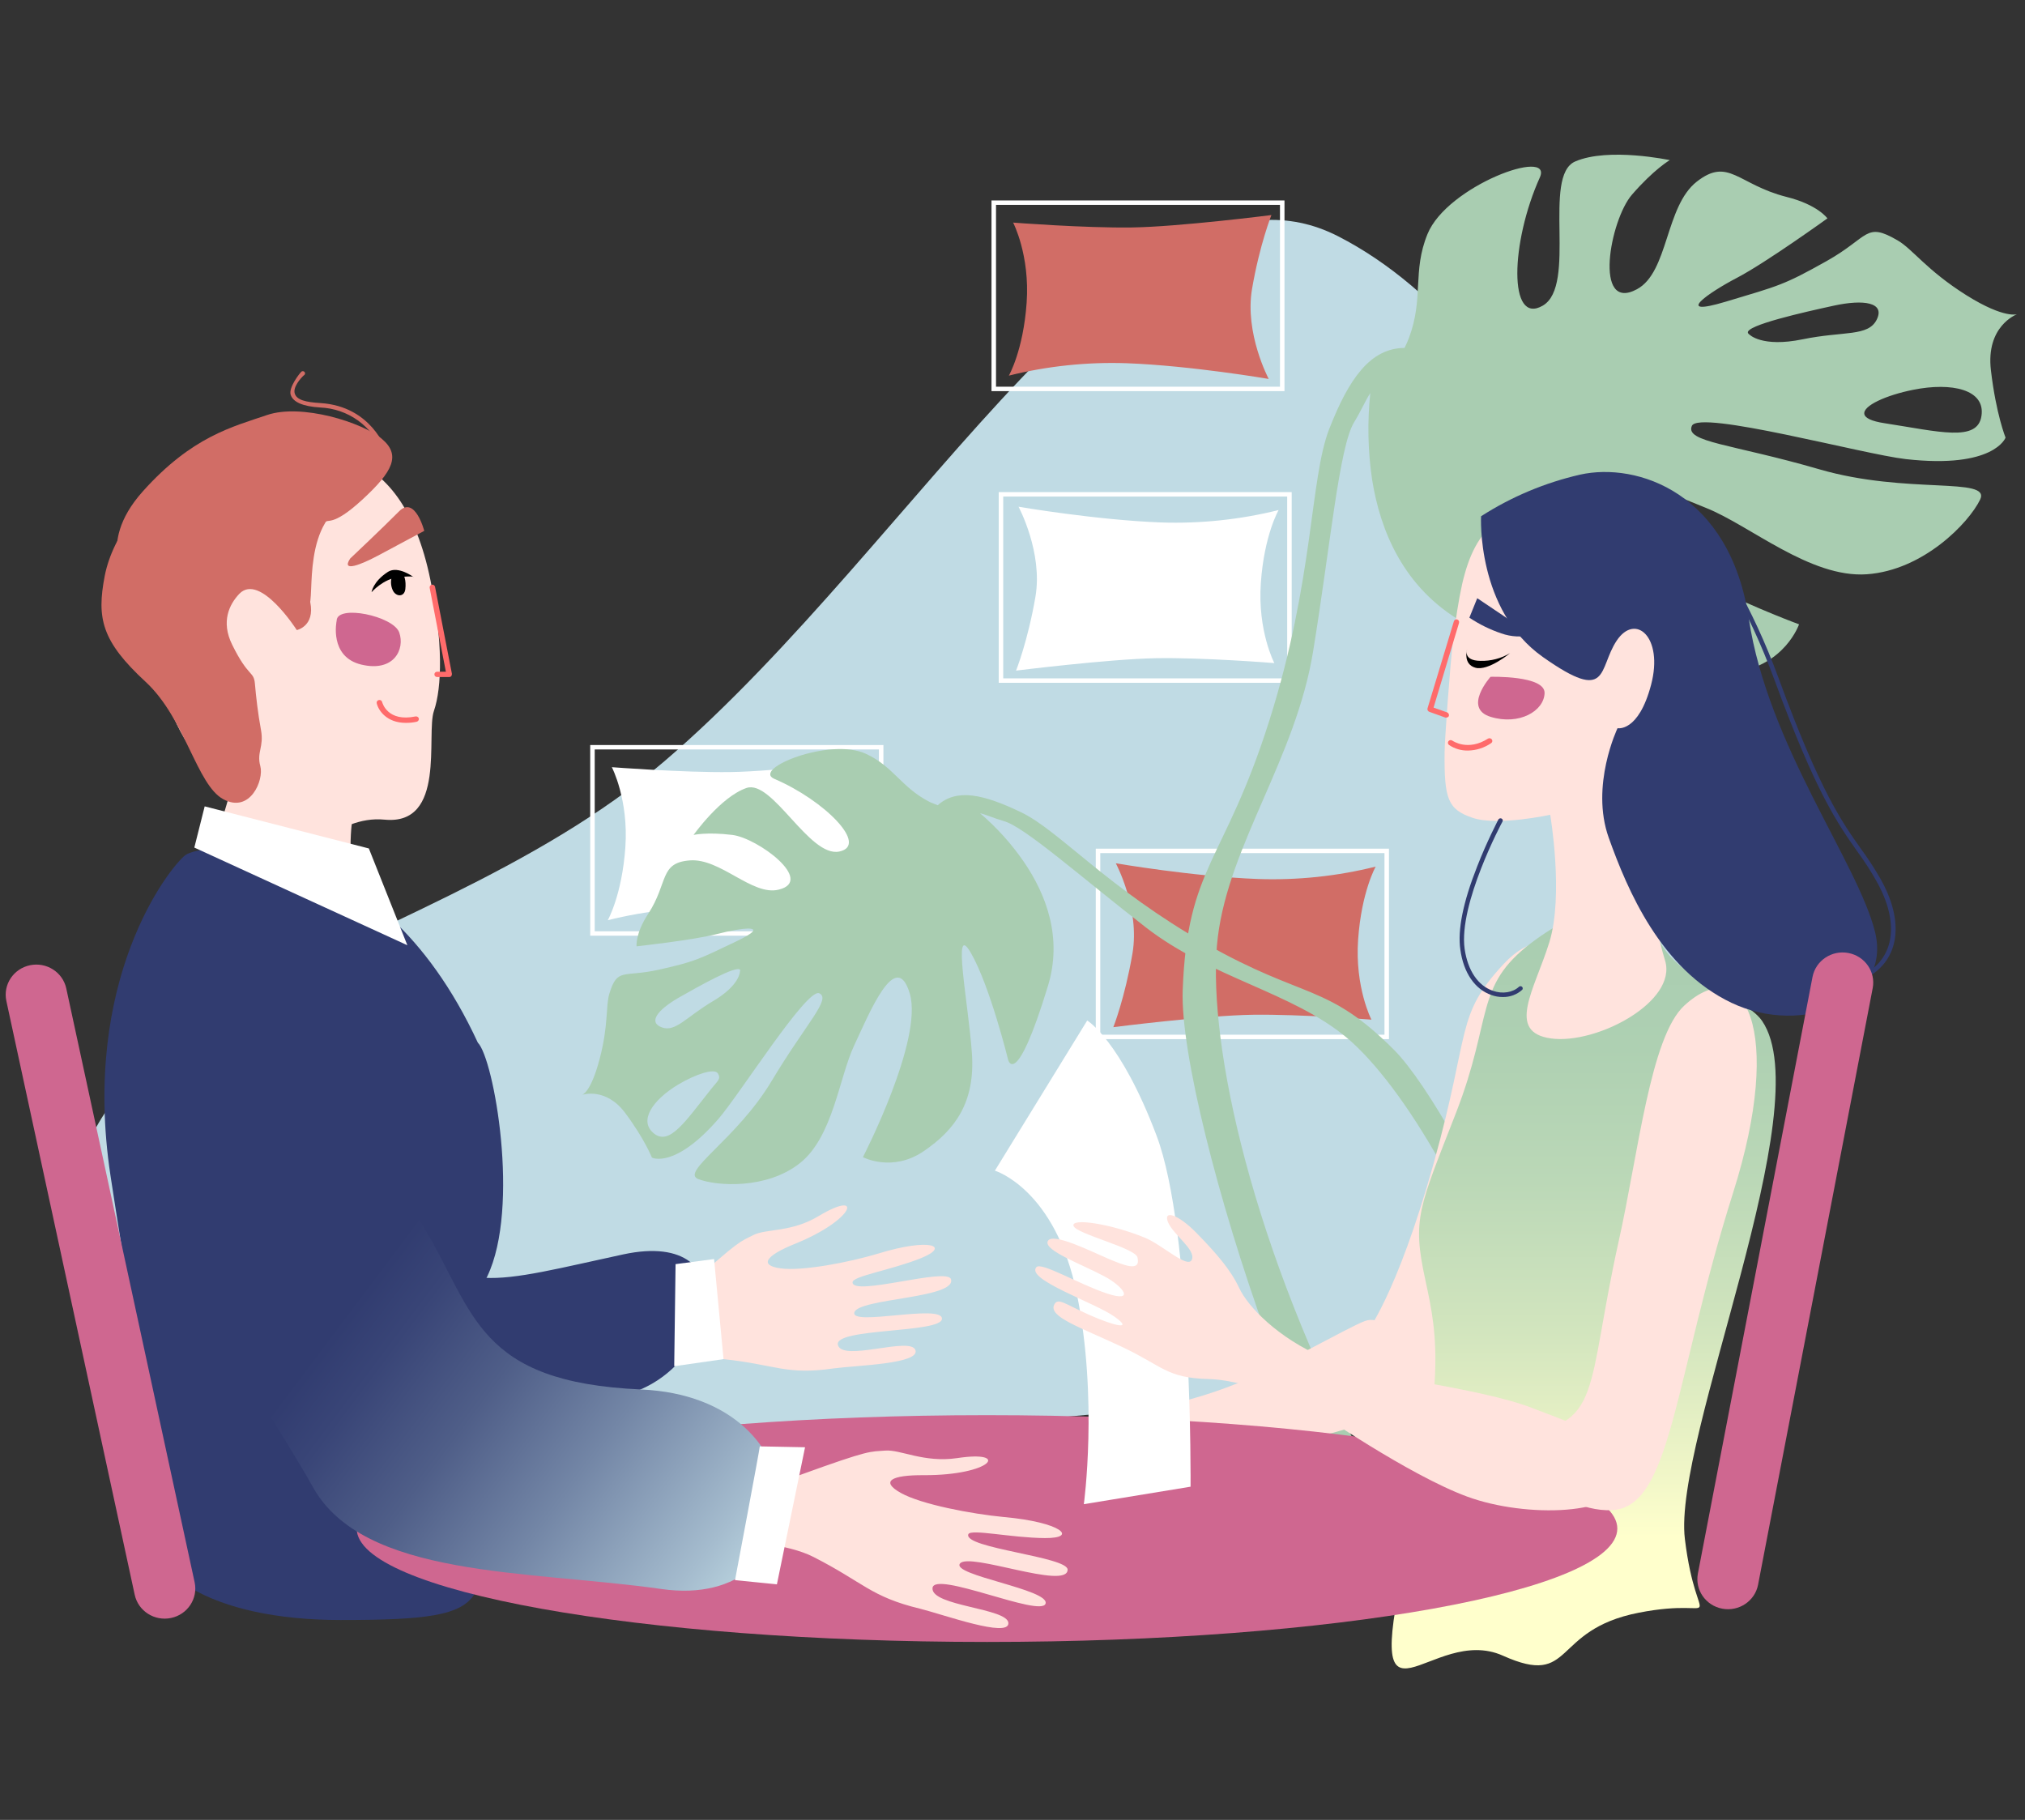 
<svg width="237" height="213" viewBox="0 0 237 213" fill="none" xmlns="http://www.w3.org/2000/svg">
    <rect x="0" y="0" width="237" height="213" fill="#333333" stroke="none"/>
    <path fill-rule="evenodd" clip-rule="evenodd" d="M114.396 167.726C129.759 161.844 201.925 170.625 199.915 124.719C197.905 78.813 180.183 39.711 156.605 27.651C133.027 15.591 107.71 63.455 77.778 89.081C47.847 114.707 -3.119 116.152 10.833 155.332C24.785 194.511 81.249 184.629 114.396 167.726Z" fill="#C0DBE4"/>
    <path fill-rule="evenodd" clip-rule="evenodd" d="M160.506 119.34C160.506 119.34 158.555 115.555 158.951 109.956C159.346 104.358 161.006 101.429 161.006 101.429C156.505 102.552 151.864 103.041 147.222 102.88C139.632 102.595 130.592 101.04 130.592 101.04C130.592 101.04 133.438 106.353 132.542 111.589C131.646 116.825 130.302 120.221 130.302 120.221C130.302 120.221 141.081 118.847 146.642 118.769C152.204 118.692 160.506 119.34 160.506 119.34Z" fill="#D16D66"/>
    <path d="M162.561 121.622H128.246V99.33H162.561V121.622ZM128.773 121.103H162.034V99.849H128.773V121.103Z" fill="white"/>
    <path fill-rule="evenodd" clip-rule="evenodd" d="M71.608 89.791C71.608 89.791 73.584 93.576 73.189 99.175C72.794 104.774 71.133 107.703 71.133 107.703C75.635 106.579 80.276 106.091 84.917 106.251C92.482 106.536 101.548 108.091 101.548 108.091C101.548 108.091 98.702 102.752 99.571 97.542C100.441 92.332 101.838 88.91 101.838 88.91C101.838 88.91 91.032 90.284 85.497 90.362C79.963 90.439 71.608 89.791 71.608 89.791Z" fill="white"/>
    <path d="M103.393 109.516H69.077V87.199H103.393V109.516ZM69.604 108.998H102.865V87.717H69.604V108.998Z" fill="white"/>
    <path fill-rule="evenodd" clip-rule="evenodd" d="M149.146 77.609C149.146 77.609 147.17 73.85 147.565 68.225C147.96 62.6 149.647 59.697 149.647 59.697C145.145 60.818 140.504 61.306 135.863 61.148C128.272 60.863 119.206 59.308 119.206 59.308C119.206 59.308 122.079 64.648 121.183 69.858C120.287 75.068 118.916 78.49 118.916 78.49C118.916 78.49 129.722 77.142 135.257 77.038C140.791 76.935 149.146 77.609 149.146 77.609Z" fill="white"/>
    <path d="M151.176 79.916H116.887V57.598H151.176V79.916ZM117.414 79.397H150.649V58.117H117.414V79.397Z" fill="white"/>
    <path fill-rule="evenodd" clip-rule="evenodd" d="M118.574 26.053C118.574 26.053 120.55 29.837 120.155 35.436C119.76 41.035 118.073 43.964 118.073 43.964C122.575 42.843 127.216 42.354 131.857 42.512C139.447 42.797 148.487 44.353 148.487 44.353C148.487 44.353 145.641 39.013 146.537 33.803C147.433 28.593 148.804 25.171 148.804 25.171C148.804 25.171 137.998 26.545 132.463 26.623C126.928 26.701 118.574 26.053 118.574 26.053Z" fill="#D16D66"/>
    <path d="M150.332 45.778H116.043V23.461H150.332V45.778ZM116.57 45.26H149.805V23.979H116.57V45.26Z" fill="white"/>
    <path fill-rule="evenodd" clip-rule="evenodd" d="M230.138 34.553C225.447 31.599 223.839 29.136 222.073 28.125C218.278 25.922 218.805 27.736 213.771 30.562C208.737 33.387 208.21 33.439 201.99 35.305C195.77 37.172 199.934 34.268 203.308 32.506C206.681 30.743 213.876 25.559 213.876 25.559C213.876 25.559 212.743 23.952 209.08 23.045C203.387 21.593 202.306 18.353 198.59 21.256C194.874 24.159 195.295 31.858 191.579 33.854C186.466 36.601 188.416 25.767 190.999 22.786C193.582 19.805 195.427 18.742 195.427 18.742C195.427 18.742 188.258 17.213 184.358 18.898C180.457 20.582 184.621 33.413 180.562 35.772C176.504 38.13 176.794 28.358 180.22 20.764C181.801 17.213 169.361 21.749 167.068 27.399C165.276 31.78 166.647 34.891 164.907 39.53C164.754 39.937 164.578 40.335 164.38 40.723C160.374 40.748 157.87 44.325 155.577 50.184C153.284 56.042 153.811 67.784 148.54 84.398C143.269 101.014 138.946 101.35 138.419 115.918C137.892 130.485 156.236 185.851 164.354 183.259C170.574 181.289 162.192 175.898 158.792 169.288C145.746 143.756 141.187 120.532 142.531 109.671C143.875 98.81 151.65 88.701 153.679 76.26C155.709 63.818 156.737 52.283 158.476 49.432C159.372 47.954 159.82 46.84 160.374 46.01C160.02 49.376 160.091 52.771 160.585 56.119C161.533 62.107 164.248 68.794 171.18 72.812C185.939 81.366 183.567 77.063 183.567 77.063C183.567 77.063 177.716 66.695 176.372 60.941C175.028 55.186 182.17 66.669 187.02 72.553C191.869 78.437 197.114 79.525 203.018 78.696C208.921 77.867 210.555 73.071 210.555 73.071C210.555 73.071 191.105 65.969 187.705 59.282C184.305 52.594 194.478 57.389 199.644 59.437C204.81 61.485 211.873 67.68 218.489 67.213C225.104 66.747 230.428 61.2 231.746 58.478C233.063 55.756 223.18 57.908 212.927 54.927C202.675 51.946 197.193 51.765 198.01 49.847C198.827 47.928 218.014 53.164 223.048 53.735C233.406 54.901 234.724 51.22 234.724 51.22C234.724 51.22 233.617 48.499 233.011 43.34C232.404 38.182 235.963 36.834 236.042 36.783C236.121 36.731 234.697 37.405 230.138 34.553ZM231.904 48.68C231.456 51.765 226.949 50.52 220.571 49.535C219.016 49.302 218.278 48.913 218.199 48.473C217.988 47.488 220.782 46.244 223.918 45.621C228.451 44.714 232.378 45.596 231.904 48.68ZM219.648 37.405C218.647 39.427 215.774 38.727 210.977 39.712C206.18 40.697 204.731 39.141 204.731 39.141C204.657 39.102 204.601 39.037 204.573 38.96C204.256 38.079 211.188 36.523 214.641 35.772C218.093 35.02 220.65 35.383 219.648 37.405Z" fill="#A9CDB1"/>
    <path fill-rule="evenodd" clip-rule="evenodd" d="M68.102 128.152C68.155 128.126 70.896 127.219 73.162 130.251C75.429 133.284 76.299 135.487 76.299 135.487C76.299 135.487 78.934 136.861 84.047 131.003C86.551 128.126 94.432 115.606 95.881 116.254C97.331 116.902 94.379 119.728 90.294 126.545C86.209 133.362 79.567 137.172 81.728 138.002C83.889 138.831 89.688 139.22 93.588 136.161C97.489 133.103 98.201 126.13 99.966 122.372C101.732 118.613 104.869 110.863 106.476 116.28C108.084 121.698 100.994 135.435 100.994 135.435C100.994 135.435 104.42 137.25 108.11 134.736C111.8 132.221 114.146 129.007 113.75 123.279C113.355 117.55 111.378 107.649 113.619 111.511C115.859 115.373 117.994 124.056 117.994 124.056C117.994 124.056 118.916 127.633 122.632 115.451C124.398 109.748 122.422 104.668 119.839 100.883C118.387 98.769 116.659 96.852 114.699 95.181C115.464 95.362 116.281 95.751 117.519 96.114C119.97 96.814 126.533 102.672 134.124 108.556C141.714 114.44 151.255 116.125 157.633 121.464C164.011 126.804 173.526 141.967 179.561 162.704C181.116 168.043 179.271 175.275 183.752 173.227C189.576 170.583 170.969 130.692 163.141 122.864C155.314 115.036 152.705 117.032 141.187 110.5C129.669 103.968 123.95 97.203 119.522 95.077C115.095 92.952 111.985 92.252 109.744 94.248L108.848 93.885C105.475 92.174 104.605 89.738 101.363 88.234C97.146 86.264 87.922 89.997 90.636 91.163C96.461 93.652 101.732 98.939 98.227 99.665C94.722 100.391 90.399 91.189 87.368 92.226C84.337 93.263 81.175 97.721 81.175 97.721C81.175 97.721 82.73 97.358 85.708 97.721C88.686 98.084 95.407 103.087 91.137 104.124C88.053 104.901 84.311 100.417 80.727 100.702C77.142 100.987 78.249 103.294 75.851 106.975C74.322 109.308 74.507 110.759 74.507 110.759C74.507 110.759 81.175 110.033 83.968 109.308C86.762 108.582 90.557 108.089 86.156 110.189C81.754 112.288 81.412 112.522 77.168 113.481C72.925 114.44 72.266 113.196 71.317 116.306C70.869 117.758 71.238 119.935 70.184 123.927C69.13 127.918 68.155 128.126 68.102 128.152ZM79.382 126.933C81.438 125.715 83.626 124.989 84.021 125.637C84.416 126.285 83.995 126.493 83.257 127.426C80.252 131.184 78.381 134.139 76.536 132.662C74.691 131.184 76.404 128.722 79.382 126.933ZM79.382 116.799C81.702 115.477 86.34 112.859 86.63 113.533C86.632 113.586 86.623 113.639 86.604 113.688C86.604 113.688 86.63 115.295 83.468 117.161C80.305 119.028 79.066 120.842 77.458 120.246C75.851 119.65 76.931 118.224 79.382 116.799Z" fill="#A9CDB1"/>
    <path fill-rule="evenodd" clip-rule="evenodd" d="M34.023 166.021C30.149 156.379 39.874 157.39 55.319 156.301C70.764 155.212 73.926 156.586 80.305 150.78C86.683 144.974 86.656 145.337 88.159 144.559C89.661 143.782 92.613 144.274 95.855 142.304C101.099 139.168 100.045 142.745 93.061 145.57C89.661 146.944 88.791 148.084 91.321 148.447C93.851 148.81 99.386 147.747 102.812 146.711C108.901 144.844 111.273 145.855 107.794 147.255C104.315 148.655 99.781 149.354 99.781 150.08C99.755 151.791 110.851 148.292 111.299 149.717C111.984 151.972 100.467 151.946 99.992 153.605C99.518 155.264 110.192 152.594 110.245 154.331C110.297 156.068 97.541 155.394 98.068 157.416C98.596 159.437 106.555 156.379 107.135 158.012C107.715 159.645 100.203 159.8 97.541 160.163C92.007 160.967 90.794 159.723 84.68 159.075C78.565 158.426 65.176 164.907 56.373 166.851C47.57 168.795 36.448 172.009 34.023 166.021Z" fill="#FFE3DD"/>
    <path fill-rule="evenodd" clip-rule="evenodd" d="M42.668 123.175C42.668 123.175 48.467 132.61 50.127 142.511C51.788 152.413 58.35 149.951 72.951 146.814C87.552 143.678 84.126 160.215 73.347 163.196C36.396 173.46 31.23 165.451 29.886 154.901C28.542 144.352 18.395 125.767 29.754 113.843C41.113 101.92 44.882 110.085 42.668 123.175Z" fill="#313C70"/>
    <path fill-rule="evenodd" clip-rule="evenodd" d="M159.794 156.197C159.794 156.197 163.431 151.791 167.806 136.109C172.181 120.427 170.284 118.949 176.003 112.806C181.722 106.663 188.97 111.277 182.645 131.469C176.319 151.661 175.133 164.155 169.177 164.466C163.22 164.777 159.794 156.197 159.794 156.197Z" fill="#FFE3DD"/>
    <path fill-rule="evenodd" clip-rule="evenodd" d="M41.193 96.27C41.193 96.27 39.954 104.487 44.197 112.704C46.78 117.68 49.495 120.843 51.313 127.763C52.473 132.248 53.237 138.287 53.343 147.437C53.554 170.662 55.214 173.591 44.408 177.323C33.602 181.056 33.18 195.208 31.283 182.041C29.385 168.873 32.732 148.189 25.933 133.958C19.133 119.728 18.158 113.896 21.399 108.038C24.641 102.18 28.146 88.261 28.146 88.261L41.193 96.27Z" fill="#FFE3DD"/>
    <path fill-rule="evenodd" clip-rule="evenodd" d="M179.166 110.397C172.551 115.452 174.738 119.106 170.416 130.226C166.093 141.346 165.25 142.616 166.805 149.744C168.36 156.873 169.124 161.512 164.328 183.182C159.531 204.851 167.464 189.999 175.898 193.783C184.332 197.568 181.459 190.776 191.79 188.755C202.122 186.733 198.617 191.839 197.193 180.123C195.77 168.407 213.033 129.449 206.233 119.495C204.046 116.281 194.347 114.233 193.714 108.298C193.214 103.347 185.096 105.861 179.166 110.397Z" fill="url(#paint0_linear_1_2219)"/>
    <path fill-rule="evenodd" clip-rule="evenodd" d="M107.741 167.81C107.741 167.81 99.887 165.244 97.884 166.695C95.881 168.147 107.715 168.717 108.084 169.909C108.453 171.102 98.49 169.624 99.413 171.439C100.335 173.253 107.846 171.516 108.874 172.553C109.902 173.59 103.208 173.408 102.997 174.756C102.786 176.104 110.113 173.771 111.405 174.419C112.696 175.067 105.764 176.726 106.318 177.711C106.871 178.696 112.854 175.845 112.854 175.845C112.854 175.845 118.02 177.115 121.472 175.301C124.925 173.486 129.168 172.942 141.213 170.609C153.258 168.276 158.16 167.991 163.141 164.544C167.464 161.537 163.088 153.346 159.741 154.616C158.634 155.031 156.236 156.353 153.337 157.856C151.176 158.997 148.698 160.241 146.326 161.278C138.182 164.803 134.44 164.44 124.266 167.784C114.093 171.127 107.741 167.81 107.741 167.81Z" fill="#FFE3DD"/>
    <path fill-rule="evenodd" clip-rule="evenodd" d="M21.663 100.106C19.818 101.584 9.434 114.596 12.939 137.639C16.444 160.682 18.843 170.066 17.446 177.038C16.049 184.011 24.746 189.61 39.875 189.61C59.642 189.61 56.637 187.666 55.504 171.154C54.212 152.673 53.158 157.468 57.032 149.381C60.907 141.294 57.797 123.901 55.925 122.035C43.96 96.192 23.508 98.603 21.663 100.106Z" fill="#313C70"/>
    <path d="M115.516 192.176C156.258 192.176 189.286 186.234 189.286 178.904C189.286 171.575 156.258 165.633 115.516 165.633C74.774 165.633 41.746 171.575 41.746 178.904C41.746 186.234 74.774 192.176 115.516 192.176Z" fill="#CF6790"/>
    <path fill-rule="evenodd" clip-rule="evenodd" d="M17.314 71.334C18.764 82.143 20.398 88.079 31.177 96.97C36.58 101.402 39.084 95.363 45.014 95.933C52.262 96.633 49.837 85.979 50.786 83.206C51.735 80.432 51.867 75.067 50.364 67.835C48.678 59.566 45.093 55.134 40.665 53.708C26.222 49.094 15.812 60.137 17.314 71.334Z" fill="#FFE3DD"/>
    <path fill-rule="evenodd" clip-rule="evenodd" d="M40.982 65.373C40.982 65.373 44.83 61.744 46.701 59.852C48.572 57.96 49.653 62.133 49.653 62.133L44.224 65.036C42.326 66.047 39.875 67.058 40.982 65.373Z" fill="#D16D66"/>
    <path fill-rule="evenodd" clip-rule="evenodd" d="M15.127 68.586C15.127 68.586 10.963 63.946 16.708 57.518C22.454 51.09 27.224 49.949 31.256 48.575C35.289 47.202 42.379 49.431 44.672 51.349C46.965 53.267 45.989 55.185 42.379 58.503C38.768 61.821 38.346 60.577 38.056 61.199C35.157 66.046 37.635 74.236 34.867 69.726C29.886 61.665 16.708 75.377 15.575 72.966C14.441 70.556 15.127 68.586 15.127 68.586Z" fill="#D16D66"/>
    <path fill-rule="evenodd" clip-rule="evenodd" d="M21.4 55.86C17.473 57.156 13.203 62.47 12.254 67.42C11.305 72.371 11.885 75.041 17.051 79.81C21.716 84.139 23.007 91.863 26.144 93.548C29.28 95.233 30.914 91.293 30.466 89.66C30.018 88.027 30.914 87.431 30.545 85.435C30.176 83.439 29.965 81.521 29.834 80.018C29.702 78.514 29.069 79.318 27.172 75.456C25.828 72.734 26.855 70.712 28.015 69.494C30.44 67.006 34.736 73.745 34.736 73.745C34.736 73.745 36.871 73.304 36.317 70.505C35.764 67.706 26.46 54.227 21.4 55.86Z" fill="#D16D66"/>
    <path fill-rule="evenodd" clip-rule="evenodd" d="M42.22 169.08C41.614 158.375 50.97 163.144 66.784 168.147C82.597 173.15 85.286 175.664 93.641 172.631C101.995 169.598 101.784 169.935 103.577 169.78C105.369 169.624 108.11 171.231 112.011 170.661C118.31 169.702 116.069 172.683 108.136 172.657C104.262 172.631 103.023 173.383 105.422 174.731C107.82 176.079 113.697 177.193 117.493 177.556C124.213 178.152 126.243 180.044 122.289 180.018C118.336 179.992 113.566 178.904 113.328 179.578C112.749 181.211 125.004 182.196 124.951 183.725C124.899 186.136 113.407 181.625 112.353 182.999C111.299 184.373 122.896 186.032 122.368 187.691C121.841 189.35 109.296 183.751 109.138 185.876C108.98 188.002 117.967 188.209 118.02 189.972C118.072 191.734 110.482 188.987 107.688 188.287C101.89 186.887 101.099 185.228 95.195 182.222C89.292 179.215 73.742 180.174 64.28 178.567C54.818 176.96 42.615 175.69 42.22 169.08Z" fill="#FFE3DD"/>
    <path fill-rule="evenodd" clip-rule="evenodd" d="M139.341 174.005C139.341 174.005 139.578 144.093 135.362 132.921C131.145 121.749 127.244 119.442 127.244 119.442L116.438 137.016C116.438 137.016 123.528 139.142 126.032 151.454C128.535 163.766 126.849 176.052 126.849 176.052L139.341 174.005Z" fill="white"/>
    <path fill-rule="evenodd" clip-rule="evenodd" d="M39.4 72.656C39.4 72.656 38.478 76.881 42.299 77.788C46.121 78.695 47.412 75.974 46.727 74.03C46.042 72.086 39.4 70.712 39.4 72.656Z" fill="#CF6790"/>
    <path fill-rule="evenodd" clip-rule="evenodd" d="M153.943 165.089C153.943 165.089 146.484 161.538 141.476 161.408C136.469 161.278 136.1 159.879 131.224 157.598C126.348 155.317 122.632 154.099 123.396 152.673C123.844 151.843 124.609 152.621 127.534 153.917C130.46 155.213 132.726 155.731 130.433 154.099C128.14 152.466 120.049 149.77 121.288 148.318C121.841 147.644 126.269 150.314 129.59 151.403C132.911 152.491 131.461 150.547 129.247 149.381C126.585 147.955 122.105 146.348 122.632 145.26C123.159 144.171 127.771 146.504 129.616 147.282C131.461 148.059 133.57 148.966 133.122 147.152C132.805 146.037 125.9 144.404 125.637 143.471C125.373 142.538 129.959 143.212 134.018 144.871C136.074 145.726 139.052 148.578 139.5 147.411C139.948 146.245 137.312 144.508 136.706 143.057C136.1 141.605 137.813 142.02 140.106 144.378C142.399 146.737 144.059 148.655 145.035 150.755C146.01 152.854 149.462 156.561 154.971 158.92C160.479 161.278 172.919 162.315 179.35 164.804C185.781 167.292 190.815 168.847 190.209 173.124C189.602 177.401 178.586 177.686 171.733 175.172C164.881 172.657 153.943 165.089 153.943 165.089Z" fill="#FFE3DD"/>
    <path fill-rule="evenodd" clip-rule="evenodd" d="M177.558 167.706C187.599 167.006 185.57 162.755 189.444 145.285C191.737 135.046 193.16 121.309 197.14 117.68C204.177 111.251 208.842 120.609 202.859 139.531C195.822 161.796 195.638 176.415 188.653 176.752C181.669 177.089 173.499 167.991 177.558 167.706Z" fill="#FFE3DD"/>
    <path fill-rule="evenodd" clip-rule="evenodd" d="M181.432 95.362C181.432 95.362 183.04 104.771 181.327 110.292C179.614 115.813 176.214 120.816 181.538 121.542C186.862 122.268 196.35 117.239 194.874 112.418C193.398 107.597 193.187 103.424 193.978 97.695C194.768 91.967 198.801 83.18 199.539 74.341C200.277 65.502 198.458 57.259 185.307 58.193C175.766 58.892 172.709 61.536 171.127 68.353C170.706 70.271 170.363 72.475 170.047 75.067C169.73 77.659 169.071 86.653 169.071 88.079C169.019 93.496 169.44 94.74 172.366 95.725C175.291 96.71 181.432 95.362 181.432 95.362Z" fill="#FFE3DD"/>
    <path fill-rule="evenodd" clip-rule="evenodd" d="M173.341 60.423C173.341 60.423 172.761 71.387 180.589 76.908C188.416 82.429 187.019 78.282 189.207 74.99C191.395 71.698 194.715 74.549 193.239 80.148C191.763 85.747 189.312 85.228 189.312 85.228C189.312 85.228 186.097 91.942 188.285 98.059C190.472 104.176 194.373 113.43 202.648 117.37C210.924 121.31 221.493 117.162 219.437 109.023C217.381 100.884 206.892 87.198 204.678 72.424C202.464 57.649 191.605 54.072 184.937 55.55C180.812 56.496 176.887 58.145 173.341 60.423Z" fill="#313C70"/>
    <path fill-rule="evenodd" clip-rule="evenodd" d="M40.56 114.492C45.936 126.57 43.617 133.621 49.6 143.626C55.583 153.631 55.82 161.77 75.033 162.626C96.671 163.585 95.96 188.65 77.405 185.98C61.724 183.751 42.51 184.736 36.58 173.979C30.65 163.222 8.696 132.869 15.706 117.939C22.717 103.009 35.183 102.413 40.56 114.492Z" fill="url(#paint1_linear_1_2219)"/>
    <path fill-rule="evenodd" clip-rule="evenodd" d="M174.448 79.214C174.448 79.214 171.153 82.895 174.474 83.906C177.795 84.916 180.694 83.232 180.773 81.132C180.852 79.033 174.448 79.214 174.448 79.214Z" fill="#CF6790"/>
    <path fill-rule="evenodd" clip-rule="evenodd" d="M171.707 76C171.707 76 171.18 77.322 173.262 77.348C174.486 77.382 175.694 77.067 176.741 76.441C176.741 76.441 174.184 78.567 172.682 78.152C171.18 77.737 171.707 76 171.707 76Z" fill="black"/>
    <path fill-rule="evenodd" clip-rule="evenodd" d="M43.485 69.313C43.485 69.313 43.644 68.069 45.409 66.928C46.595 66.177 48.414 67.55 48.414 67.55C48.414 67.55 48.493 67.369 46.674 67.55C44.856 67.732 43.485 69.313 43.485 69.313Z" fill="black"/>
    <path fill-rule="evenodd" clip-rule="evenodd" d="M171.97 72.295C173.129 73.069 174.387 73.688 175.712 74.135C176.863 74.542 178.11 74.605 179.297 74.316L172.892 70.014L171.97 72.295Z" fill="#313C70"/>
    <path d="M218.436 114.44C218.393 114.437 218.351 114.424 218.314 114.401C218.277 114.379 218.247 114.347 218.225 114.31C218.192 114.251 218.182 114.181 218.197 114.115C218.211 114.048 218.249 113.989 218.304 113.948C221.783 112.004 222.284 107.856 219.622 103.139C218.945 101.939 218.197 100.779 217.382 99.665C215.115 96.451 212.532 92.823 207.709 79.655C201.278 62.211 193.24 57.052 193.161 57.026C193.131 57.008 193.105 56.984 193.085 56.956C193.065 56.927 193.051 56.895 193.043 56.861C193.036 56.828 193.036 56.793 193.042 56.759C193.049 56.725 193.062 56.692 193.082 56.663C193.098 56.635 193.12 56.61 193.146 56.591C193.173 56.571 193.203 56.557 193.235 56.55C193.268 56.543 193.301 56.542 193.334 56.548C193.366 56.554 193.397 56.567 193.424 56.586C193.503 56.638 201.726 61.848 208.21 79.499C213.007 92.589 215.563 96.192 217.804 99.354C218.636 100.485 219.402 101.662 220.096 102.88C222.917 107.882 222.31 112.289 218.568 114.388L218.436 114.44Z" fill="#313C70"/>
    <path d="M175.871 116.694C175.421 116.695 174.975 116.616 174.553 116.461C172.603 115.787 171.285 113.843 170.916 111.147C170.574 108.866 171.232 105.601 172.867 101.453C174.053 98.395 175.37 95.932 175.37 95.906C175.408 95.848 175.467 95.805 175.535 95.786C175.603 95.767 175.676 95.773 175.739 95.803C175.771 95.819 175.799 95.841 175.822 95.869C175.845 95.896 175.862 95.928 175.872 95.962C175.882 95.996 175.884 96.031 175.88 96.066C175.875 96.101 175.863 96.135 175.845 96.165C175.792 96.243 170.679 105.808 171.417 111.07C171.786 113.584 172.972 115.372 174.738 115.969C175.845 116.357 177.057 116.176 177.795 115.476C177.846 115.439 177.909 115.421 177.972 115.425C178.035 115.429 178.095 115.456 178.14 115.5C178.184 115.544 178.212 115.603 178.216 115.665C178.221 115.727 178.202 115.789 178.164 115.839C177.542 116.406 176.719 116.713 175.871 116.694Z" fill="#313C70"/>
    <path fill-rule="evenodd" clip-rule="evenodd" d="M45.936 67.291C45.813 67.584 45.754 67.9 45.763 68.217C45.772 68.534 45.849 68.846 45.989 69.132C46.385 69.883 47.333 69.883 47.439 68.95C47.544 68.017 47.36 66.98 46.727 66.954C46.653 66.924 46.573 66.91 46.493 66.911C46.413 66.912 46.334 66.929 46.26 66.96C46.187 66.991 46.12 67.037 46.065 67.094C46.009 67.15 45.965 67.217 45.936 67.291Z" fill="black"/>
    <path d="M47.492 84.605C45.278 84.605 44.302 83.18 44.092 82.325C44.08 82.284 44.077 82.241 44.082 82.199C44.088 82.157 44.102 82.116 44.125 82.08C44.147 82.043 44.176 82.012 44.212 81.987C44.247 81.962 44.287 81.945 44.329 81.936C44.37 81.924 44.414 81.921 44.457 81.927C44.499 81.932 44.541 81.947 44.578 81.968C44.615 81.99 44.647 82.019 44.672 82.054C44.697 82.088 44.715 82.128 44.724 82.169C44.751 82.273 45.357 84.528 48.625 83.854C48.708 83.837 48.795 83.852 48.868 83.895C48.941 83.938 48.996 84.007 49.02 84.087C49.036 84.173 49.017 84.261 48.968 84.334C48.919 84.406 48.843 84.457 48.757 84.476C48.342 84.567 47.917 84.611 47.492 84.605Z" fill="#FF6B6B"/>
    <path d="M171.812 87.846C171.023 87.863 170.249 87.636 169.598 87.198C169.528 87.15 169.481 87.076 169.466 86.994C169.451 86.911 169.47 86.826 169.519 86.757C169.568 86.689 169.643 86.642 169.727 86.627C169.811 86.612 169.897 86.631 169.967 86.679C170.046 86.731 171.812 87.949 174.158 86.446C174.232 86.406 174.319 86.394 174.402 86.413C174.485 86.432 174.558 86.481 174.606 86.55C174.63 86.585 174.646 86.625 174.653 86.667C174.661 86.708 174.66 86.751 174.65 86.793C174.64 86.834 174.622 86.873 174.596 86.907C174.57 86.941 174.538 86.969 174.5 86.99C173.71 87.532 172.775 87.829 171.812 87.846Z" fill="#FF6B6B"/>
    <path d="M169.282 83.984H169.151L167.279 83.31C167.203 83.281 167.139 83.225 167.1 83.154C167.062 83.082 167.05 83 167.069 82.921L170.152 72.734C170.161 72.693 170.179 72.653 170.204 72.619C170.229 72.584 170.261 72.555 170.299 72.533C170.336 72.511 170.377 72.497 170.42 72.492C170.462 72.486 170.506 72.489 170.547 72.501C170.63 72.53 170.698 72.59 170.737 72.667C170.776 72.744 170.784 72.833 170.758 72.915L167.78 82.817L169.388 83.388C169.462 83.426 169.52 83.488 169.554 83.563C169.587 83.638 169.594 83.723 169.572 83.802C169.547 83.857 169.506 83.903 169.455 83.935C169.403 83.967 169.343 83.984 169.282 83.984Z" fill="#FF6B6B"/>
    <path d="M52.552 79.24H51.155C51.071 79.24 50.99 79.208 50.931 79.149C50.872 79.091 50.839 79.012 50.839 78.929C50.839 78.847 50.872 78.768 50.931 78.71C50.99 78.651 51.071 78.618 51.155 78.618H52.183L50.285 68.794C50.278 68.754 50.279 68.712 50.289 68.671C50.298 68.631 50.316 68.593 50.34 68.559C50.365 68.526 50.396 68.497 50.432 68.475C50.467 68.453 50.507 68.438 50.549 68.431C50.59 68.425 50.633 68.426 50.674 68.435C50.715 68.445 50.754 68.462 50.788 68.486C50.822 68.51 50.851 68.54 50.873 68.576C50.896 68.611 50.911 68.65 50.918 68.691L52.894 78.878C52.893 78.969 52.866 79.059 52.815 79.137C52.783 79.173 52.742 79.201 52.696 79.219C52.65 79.237 52.601 79.245 52.552 79.24Z" fill="#FF6B6B"/>
    <path d="M44.935 53.061C44.876 53.061 44.819 53.04 44.776 53.002C44.732 52.964 44.704 52.911 44.698 52.853C44.144 51.39 43.163 50.12 41.879 49.202C40.594 48.285 39.062 47.76 37.476 47.695C35.447 47.566 34.313 47.073 34.023 46.218C33.733 45.362 35.13 43.626 35.209 43.574C35.23 43.539 35.259 43.509 35.293 43.486C35.328 43.464 35.367 43.45 35.408 43.446C35.449 43.441 35.491 43.446 35.529 43.46C35.568 43.474 35.603 43.497 35.631 43.527C35.659 43.556 35.68 43.592 35.691 43.631C35.703 43.67 35.705 43.711 35.697 43.751C35.689 43.791 35.672 43.829 35.647 43.861C35.622 43.893 35.589 43.919 35.552 43.937C35.183 44.274 34.261 45.31 34.498 46.062C34.735 46.814 35.763 47.073 37.529 47.177C43.511 47.566 45.172 52.672 45.198 52.724C45.209 52.789 45.196 52.855 45.162 52.912C45.129 52.968 45.076 53.012 45.014 53.035L44.935 53.061Z" fill="#D16D66"/>
    <path fill-rule="evenodd" clip-rule="evenodd" d="M22.743 99.201L23.956 94.379L43.169 99.304L47.676 110.632L22.743 99.201Z" fill="white"/>
    <path fill-rule="evenodd" clip-rule="evenodd" d="M79.066 147.956L78.908 159.905L84.68 159.076L83.573 147.36L79.066 147.956Z" fill="white"/>
    <path fill-rule="evenodd" clip-rule="evenodd" d="M88.923 169.286C88.923 169.597 86.024 184.942 86.024 184.942L90.926 185.435L94.221 169.389L88.923 169.286Z" fill="white"/>
    <path d="M7.757 115.689C7.346 113.785 5.442 112.569 3.506 112.974C1.57 113.379 0.334 115.251 0.745 117.155L15.766 186.655C16.178 188.56 18.081 189.775 20.017 189.371C21.954 188.966 23.19 187.094 22.778 185.189L7.757 115.689Z" fill="#CF6790"/>
    <path d="M219.175 115.656C219.543 113.743 218.264 111.899 216.318 111.538C214.373 111.176 212.498 112.434 212.131 114.347L198.717 184.165C198.35 186.078 199.628 187.922 201.574 188.283C203.519 188.645 205.394 187.387 205.761 185.474L219.175 115.656Z" fill="#CF6790"/>
    <defs>
        <linearGradient id="paint0_linear_1_2219" x1="185.352" y1="87.512" x2="185.352" y2="179.911" gradientUnits="userSpaceOnUse">
            <stop offset="0.22" stop-color="#A9CDB1"/>
            <stop offset="0.38" stop-color="#AED0B2"/>
            <stop offset="0.55" stop-color="#BBD8B7"/>
            <stop offset="0.74" stop-color="#D2E5BE"/>
            <stop offset="0.93" stop-color="#F2F7C8"/>
            <stop offset="1" stop-color="#FFFFCC"/>
        </linearGradient>
        <linearGradient id="paint1_linear_1_2219" x1="31.206" y1="138.229" x2="91.621" y2="183.593" gradientUnits="userSpaceOnUse">
            <stop offset="0.22" stop-color="#313C70"/>
            <stop offset="0.31" stop-color="#394577"/>
            <stop offset="0.47" stop-color="#4F5E88"/>
            <stop offset="0.66" stop-color="#7386A6"/>
            <stop offset="0.89" stop-color="#A5BCCE"/>
            <stop offset="1" stop-color="#C0DBE4"/>
        </linearGradient>
    </defs>
</svg>
